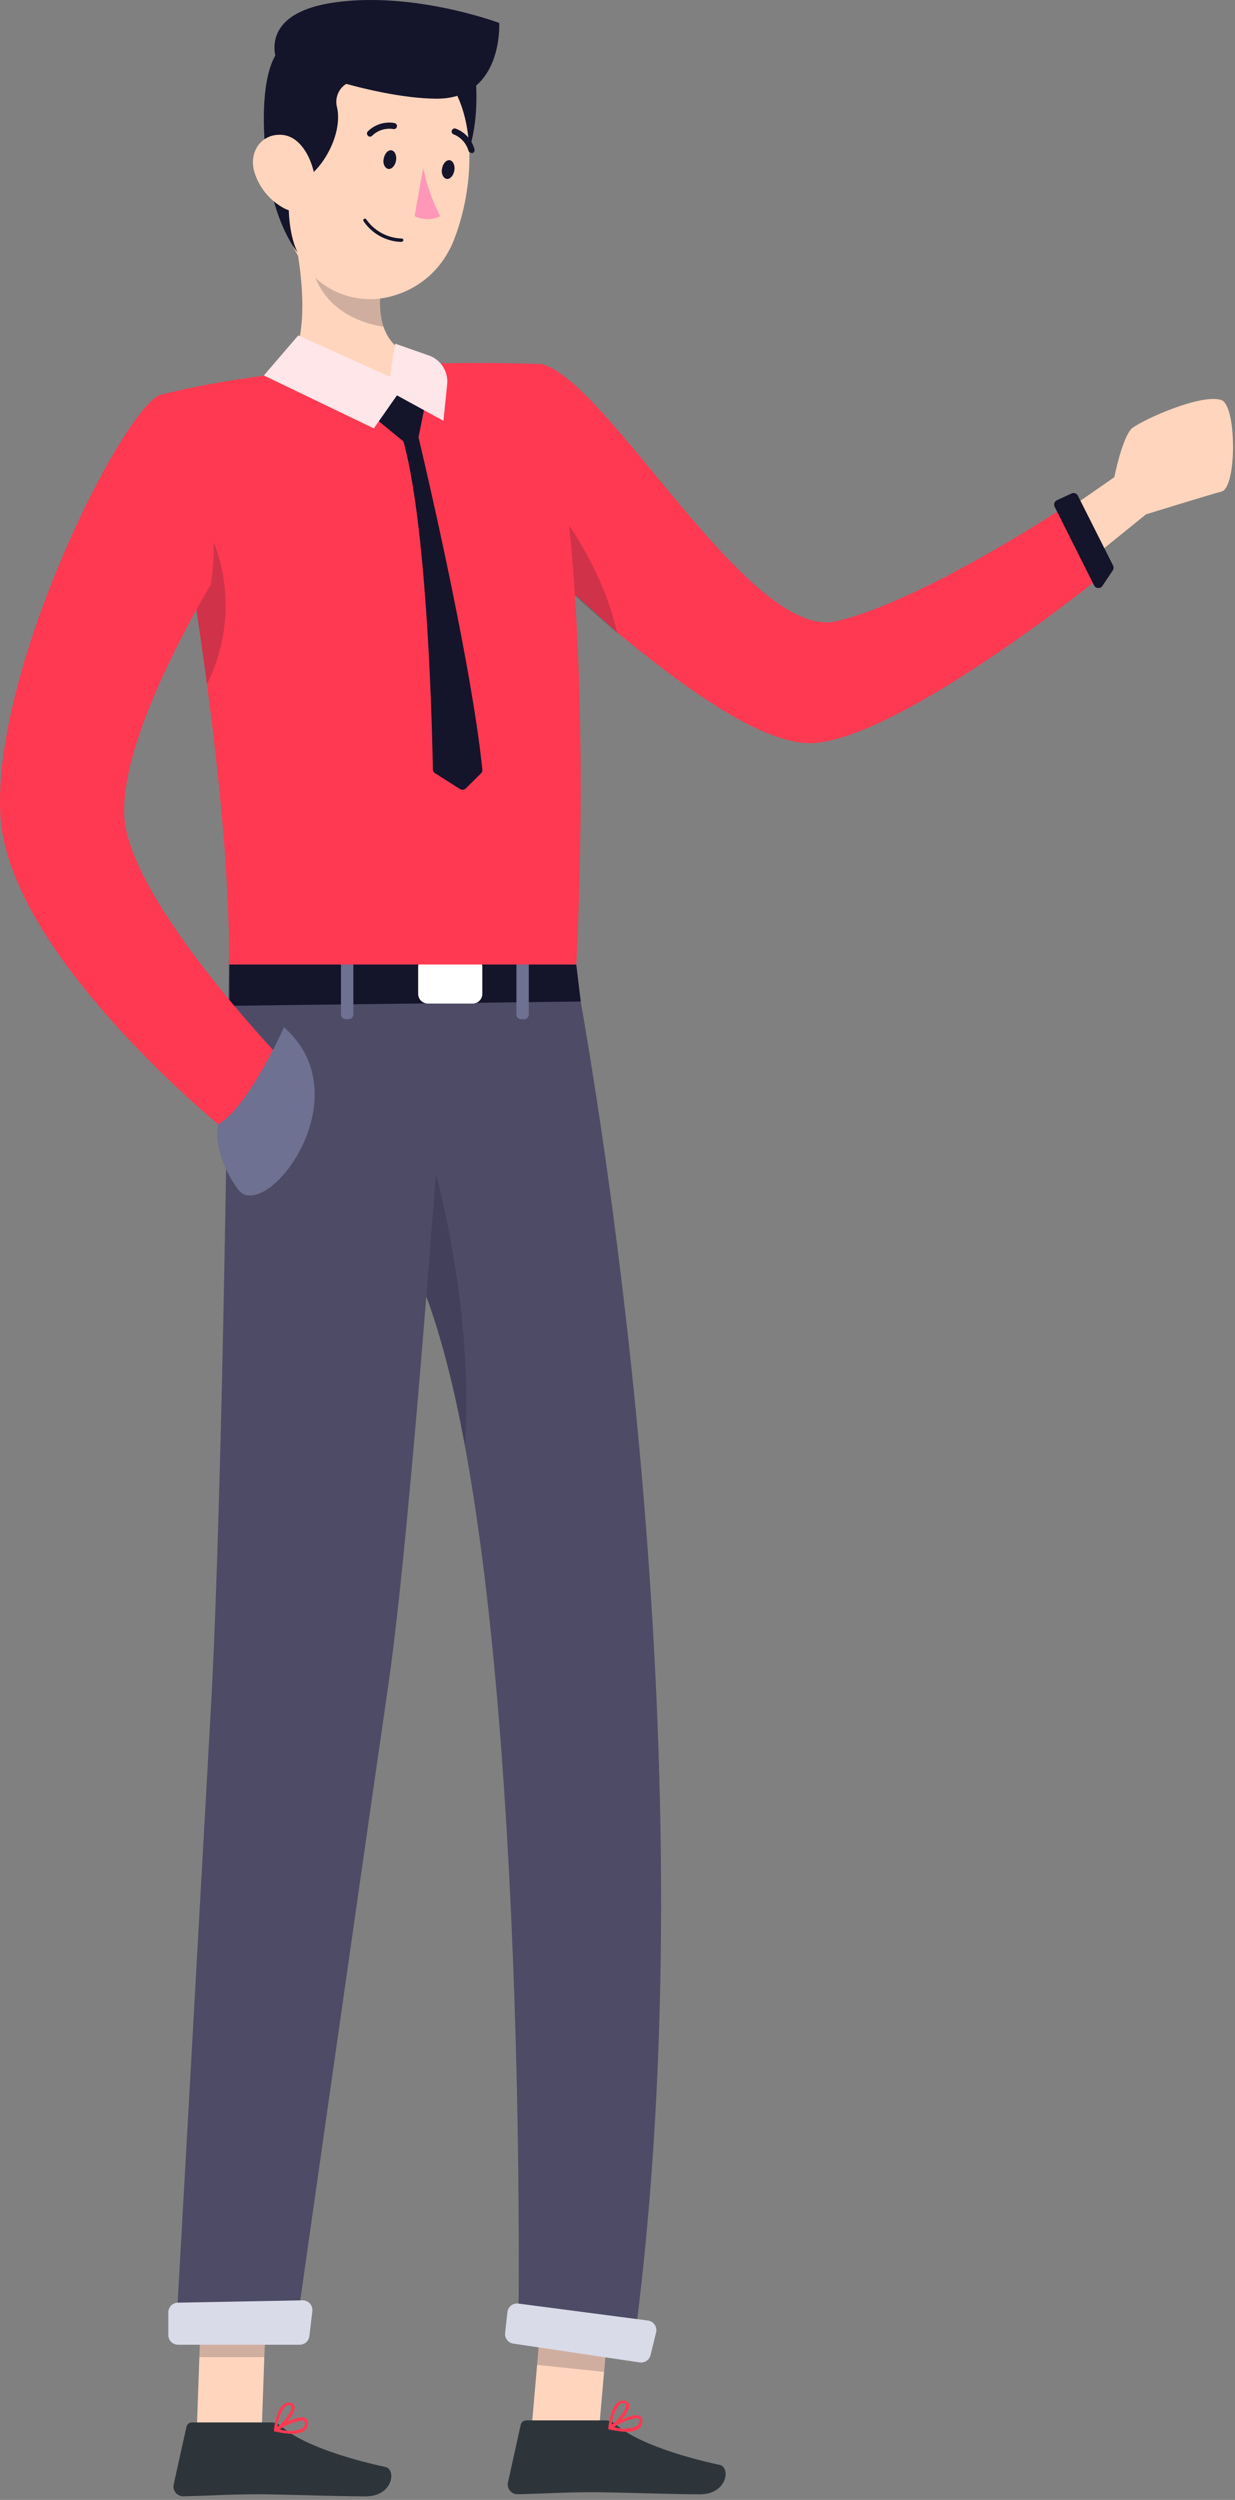 <svg width="255" height="516" fill="none" xmlns="http://www.w3.org/2000/svg"><rect width="100%" height="100%" fill="#808080" stroke="none"/><path d="M213.309 110.143l16.774-11.644s1.61-8.214 3.682-10.143c2.847-2.048 14.48-7.18 18.48-5.762 3.139 1.342 3.126 18.01 0 18.854-3.127.845-15.633 4.723-15.633 4.723l-17.899 14.49-5.404-10.518z" fill="#FFD5BD"/><path d="M109.185 113.842s.75.699 1.994 1.943c2.933 2.864 9.513 8.643 16.332 14.831 13.637 11.183 30.463 23.679 40.913 22.724 18.752-1.705 59.665-34.93 59.665-34.93l-7.706-14.149s-29.798 19.809-47.698 23.969c-17.899 4.159-46.879-49.335-60.79-53.068l-2.71 38.68z" fill="#FF3951"/><path d="M218.235 103.248a1 1 0 00-.474 1.356l8.141 16.224a1 1 0 001.726.106l2.132-3.199a.998.998 0 00.061-1.004l-7.263-14.419a1 1 0 00-1.313-.457l-3.01 1.393z" fill="#14142A"/><path opacity=".2" d="M111.128 115.785a324.561 324.561 0 0016.28 14.831c-3.307-15.104-13.825-27.565-13.825-27.565l-2.455 12.734z" fill="#14142B"/><path d="M109.645 502.568l13.826 1.449 2.591-29.816-13.825-1.466-2.592 29.833zm-69.007-1.006h13.4l1.108-31.043H41.728l-1.09 31.043z" fill="#FFD5BD"/><path d="M55.913 500.01h-16.28c-.546 0-1.023.375-1.143.921l-2.642 11.933a2.015 2.015 0 001.603 2.353c.119.017.238.034.358.034 5.267-.086 9.103-.41 15.717-.41 4.074 0 16.365.427 21.99.427 5.626 0 6.36-5.558 4.058-6.069-10.33-2.25-18.104-5.37-21.411-8.336a3.225 3.225 0 00-2.25-.853z" fill="#2E353A"/><path d="M60.328 502.363a4.053 4.053 0 002.574-.682c.494-.426.75-1.057.665-1.705a.936.936 0 00-.546-.886c-1.483-.767-5.813 1.892-6.29 2.199a.266.266 0 00-.154.307.33.33 0 00.239.273 16.19 16.19 0 003.512.494zm1.994-2.779a.681.681 0 01.41.086c.084 0 .187.119.204.375.051.426-.102.852-.426 1.142a6.504 6.504 0 01-4.773.238 12.798 12.798 0 014.585-1.841z" fill="#FF3951"/><path d="M56.901 501.885h.154c1.38-.75 4.057-3.699 3.784-5.114a1.04 1.04 0 00-1.023-.835 1.688 1.688 0 00-1.347.409c-1.55 1.261-1.875 5.114-1.892 5.302 0 .119.051.221.154.289a.287.287 0 00.17-.051zm2.694-5.438h.153c.41 0 .443.239.46.324.17.87-1.534 3.103-2.915 4.143a7.517 7.517 0 011.586-4.194 1.07 1.07 0 01.716-.273z" fill="#FF3951"/><path d="M124.937 499.584h-16.28c-.546 0-1.023.375-1.143.92l-2.642 11.933a2.015 2.015 0 001.602 2.353c.12.017.239.034.358.034 5.268-.085 9.104-.409 15.718-.409 4.074 0 16.365.426 21.991.426 5.625 0 6.358-5.557 4.057-6.069-10.331-2.25-18.104-5.37-21.411-8.336a3.23 3.23 0 00-2.25-.852z" fill="#2E353A"/><path d="M129.369 501.937a4.053 4.053 0 002.574-.682c.494-.426.75-1.057.665-1.705a.936.936 0 00-.546-.886c-1.483-.767-5.813 1.892-6.29 2.199a.265.265 0 00-.153.307.33.33 0 00.238.273c1.142.289 2.319.46 3.512.494zm1.994-2.83a.69.69 0 01.41.085c.085 0 .187.12.204.375.051.427-.102.853-.426 1.143a6.504 6.504 0 01-4.773.238 12.8 12.8 0 014.585-1.841z" fill="#FF3951"/><path d="M125.942 501.459h.154c1.381-.75 4.057-3.699 3.784-5.114a1.04 1.04 0 00-1.023-.835 1.687 1.687 0 00-1.346.409c-1.552 1.261-1.875 5.114-1.892 5.302 0 .119.051.221.153.289a.287.287 0 00.17-.051zm2.694-5.438h.153c.409 0 .443.239.461.324.17.87-1.535 3.103-2.916 4.143a7.52 7.52 0 011.586-4.194c.187-.17.443-.273.716-.273z" fill="#FF3951"/><path opacity=".2" d="M112.237 472.735l13.825 1.466-1.347 15.377-13.825-1.449 1.347-15.394zm-70.507-2.199h13.416l-.58 16.007H41.15l.58-16.007z" fill="#14142B"/><path d="M47.27 198.225h71.121c6.818 36.924 27.923 167.607 12.734 284.056l-24.071-2.983s2.233-154.583-19.024-211.725c-2.455 30.582-5.353 63.074-7.876 80.428-6.188 42.618-19.434 135.763-19.434 135.763H36.206s5.012-89.156 7.33-131.041c2.54-45.465 3.632-145.122 3.734-154.498z" fill="#4E4B66"/><path opacity=".2" d="M88.03 267.573a191.429 191.429 0 017.944 30.77c1.994-27.276-5.967-56.085-5.967-56.085l-1.978 25.315z" fill="#14142B"/><path d="M134.32 486.119a2 2 0 01-2.237 1.503l-26.092-3.881a2 2 0 01-1.694-2.196l.472-4.308a2 2 0 012.248-1.765l26.768 3.502a2 2 0 011.683 2.459l-1.148 4.686zm-70.442-3.914a2 2 0 01-1.986 1.764H36.757a2 2 0 01-2-2v-4.68a2 2 0 011.963-2l25.747-.482a2 2 0 012.023 2.235l-.612 5.163z" fill="#D9DBE9"/><path d="M118.987 199.077H47.389v8.524l72.519-.886-.921-7.638z" fill="#14142B"/><path d="M71.403 195.242h.557a1 1 0 011 1v13.138a1 1 0 01-1 1h-.557a1 1 0 01-1-1v-13.138a1 1 0 011-1zm36.225 0h.557a1 1 0 011 1v13.138a1 1 0 01-1 1h-.557a1 1 0 01-1-1v-13.138a1 1 0 011-1z" fill="#6E7191"/><path d="M88.342 197.594h9.246a2 2 0 012 2v5.547a2 2 0 01-2 2h-9.246a2 2 0 01-2-2v-5.547a2 2 0 012-2z" fill="#fff"/><path d="M111.895 75.162s-45.243-2.13-78.945 6.376c0 0 14.882 74.922 14.32 117.54h71.717s4.654-79.934-7.092-123.916z" fill="#FF3951"/><path d="M87.151 80.84a1 1 0 01.923 1.197l-1.62 8.012a.908.908 0 00.002.41c.765 3.212 10.8 45.574 13.136 68.385a.976.976 0 01-.291.798l-3.102 3.075a1 1 0 01-1.24.134l-5.125-3.254a1.003 1.003 0 01-.465-.832c-.082-5.308-.89-48.284-5.98-67.348a.962.962 0 00-.328-.501l-8.225-6.736a1 1 0 01.325-1.724l5.854-1.9a.987.987 0 01.366-.047l5.77.332zm10.851-66.724s2.796 18.462-7.006 25.57c-9.802 7.11-9.802-27.275-9.802-27.275l16.808 1.705z" fill="#14142B"/><path d="M58.675 76.764c6.529 5.933 22.519 3.733 22.519 3.733s9.99-2.727 7.893-5.847c-5.882-.971-8.728-3.716-9.905-7.228a16.899 16.899 0 01-.596-6.716c.102-1.262.255-2.506.494-3.75L59.322 42.243c2.575 9.734 5.745 27.514-.647 34.52z" fill="#FFD5BD"/><path opacity=".2" d="M63.874 51.62c.784 11.933 10.535 15.138 15.342 15.803a16.899 16.899 0 01-.596-6.717L63.874 51.62z" fill="#14142B"/><path d="M62.544 54.364A16.742 16.742 0 0081.79 60.86a18.686 18.686 0 0010.655-8.677 19.9 19.9 0 00.886-1.704c4.825-11.286 6.359-31.026-5.574-38.425-8.507-5.335-19.724-2.778-25.06 5.728a18.158 18.158 0 00-2.693 7.91c-1.466 13.143-2.949 20.866 2.54 28.673z" fill="#FFD5BD"/><path d="M79.233 32.731c-.256 1.04.239 2.012.938 2.131.699.12 1.415-.648 1.602-1.705.188-1.056-.255-2.011-.937-2.13-.682-.12-1.398.613-1.603 1.704zm12.052 2.046c-.255 1.04.24 2.029.938 2.148.699.12 1.398-.665 1.585-1.705.188-1.04-.238-2.028-.937-2.148-.699-.119-1.415.648-1.585 1.705z" fill="#14142B"/><path d="M87.365 34.658a39.274 39.274 0 003.528 9.972 6.23 6.23 0 01-5.284 0l1.756-9.972z" fill="#FF97B8"/><path d="M76.165 28.18a.685.685 0 00.648-.136c1.142-1.142 2.761-1.654 4.364-1.415a.63.63 0 00.767-.46.63.63 0 00-.46-.767 6.288 6.288 0 00-5.524 1.704c-.238.239-.255.631-.017.87l.017.017a.73.73 0 00.205.187zm6.785 21.752a9.695 9.695 0 01-7.893-4.296.31.31 0 01.102-.443l.017-.017a.328.328 0 01.443.102 9.313 9.313 0 007.348 3.955c.17.017.306.154.323.324 0 .17-.153.324-.323.324l-.017.051zm14.217-18.428a.67.67 0 00.358.102.627.627 0 00.443-.767v-.017a6.258 6.258 0 00-3.904-4.279.605.605 0 00-.767.392c0 .017 0 .017-.017.035a.622.622 0 00.426.784 5.143 5.143 0 013.035 3.41c.085.17.238.306.426.34zm-24.77-20.507v5.88a4.387 4.387 0 00-2.846 5.115c1.278 5.114-2.421 12.342-6.53 14.916 0 0 .137-2.13-1.704-1.858-1.841.273-2.71 11.37.136 17.047 0 0-4.688-5.387-6.256-17.32-1.432-11.046-.699-19.996 2.011-23.866l15.19.086z" fill="#14142B"/><path d="M57.209 12.701S52.793 2.746 69.26.478c16.467-2.267 33.821 4.262 33.821 4.262s.853 15.786-13.109 15.632c-13.603-.153-32.764-7.67-32.764-7.67z" fill="#14142B"/><path d="M52.503 35.425a12.702 12.702 0 006.069 7.518c3.904 2.096 6.819-1.177 6.546-5.353-.273-3.733-2.574-9.427-6.904-9.751-4.33-.324-6.87 3.631-5.71 7.586z" fill="#FFD5BD"/><path d="M61.59 69.23l18.905 8.523 1.108-6.819 6.938 2.438a5.68 5.68 0 013.784 5.984l-.767 7.5-9.597-5.25-4.773 6.819L54.48 77.497l7.108-8.267z" fill="#FFE6E9"/><path opacity=".2" d="M39.155 116.791a1032.31 1032.31 0 013.58 24.411 36.077 36.077 0 001.398-29.304l-4.978 4.893z" fill="#14142B"/><path d="M32.95 81.537C24.802 85.287-1.673 138.39.083 168.375c1.705 29.219 47.306 65.649 47.306 65.649s9.87-8.012 11.251-14.899c0 0-32.134-33.293-32.986-50.75-.835-17.149 17.9-47.732 17.9-47.732s2.13-12.785-1.705-23.865c-3.836-11.081-8.899-15.24-8.899-15.24z" fill="#FF3951"/><path d="M58.64 212.033s-7.432 16.673-13.637 20.048c0 0-1.347 5.642 4.057 13.314 5.404 7.671 26.236-18.701 9.58-33.362z" fill="#6E7191"/></svg>